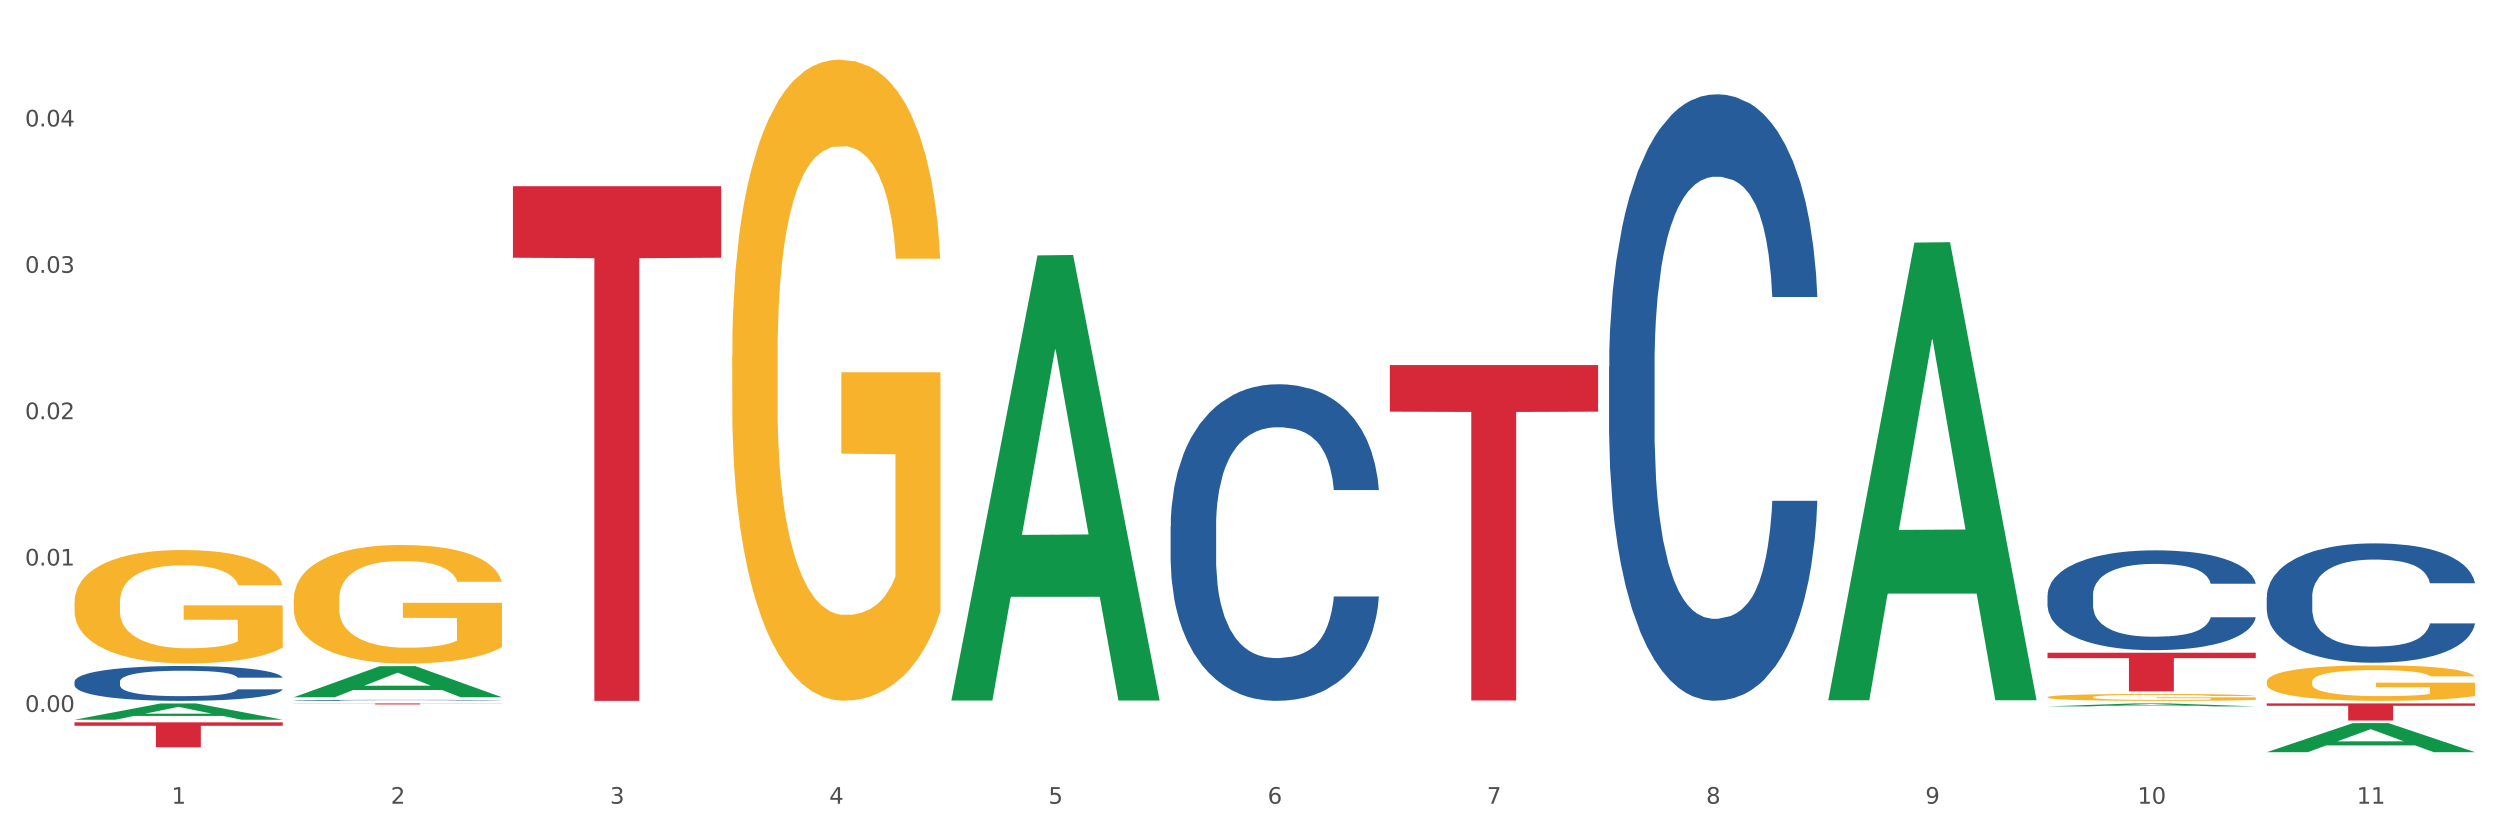 <?xml version="1.0" encoding="utf-8" standalone="no"?>
<!DOCTYPE svg PUBLIC "-//W3C//DTD SVG 1.1//EN"
  "http://www.w3.org/Graphics/SVG/1.1/DTD/svg11.dtd">
<svg xmlns:xlink="http://www.w3.org/1999/xlink" width="1080pt" height="360pt" viewBox="0 0 1080 360" xmlns="http://www.w3.org/2000/svg" version="1.1">
 <rect x="0" y="0" width="1080" height="360" fill="#333333" stroke="none"/>
 <defs>
  <style type="text/css">*{stroke-linejoin: round; stroke-linecap: butt}</style>
 </defs>
 <g id="figure_1">
  <g id="patch_1">
   <path d="M 0 360 
L 1080 360 
L 1080 0 
L 0 0 
z
" style="fill: #ffffff; stroke: #ffffff; stroke-linejoin: miter"/>
  </g>
  <g id="axes_1">
   <g id="matplotlib.axis_1">
    <g id="xtick_1">
     <g id="text_1">
      <!-- 1 -->
      <g style="fill: #4d4d4d" transform="translate(74.106 347.204) scale(0.096 -0.096)">
       <defs>
        <path id="DejaVuSans-31" d="M 794 531 
L 1825 531 
L 1825 4091 
L 703 3866 
L 703 4441 
L 1819 4666 
L 2450 4666 
L 2450 531 
L 3481 531 
L 3481 0 
L 794 0 
L 794 531 
z
" transform="scale(0.016)"/>
       </defs>
       <use xlink:href="#DejaVuSans-31"/>
      </g>
     </g>
    </g>
    <g id="xtick_2">
     <g id="text_2">
      <!-- 2 -->
      <g style="fill: #4d4d4d" transform="translate(168.812 347.204) scale(0.096 -0.096)">
       <defs>
        <path id="DejaVuSans-32" d="M 1228 531 
L 3431 531 
L 3431 0 
L 469 0 
L 469 531 
Q 828 903 1448 1529 
Q 2069 2156 2228 2338 
Q 2531 2678 2651 2914 
Q 2772 3150 2772 3378 
Q 2772 3750 2511 3984 
Q 2250 4219 1831 4219 
Q 1534 4219 1204 4116 
Q 875 4013 500 3803 
L 500 4441 
Q 881 4594 1212 4672 
Q 1544 4750 1819 4750 
Q 2544 4750 2975 4387 
Q 3406 4025 3406 3419 
Q 3406 3131 3298 2873 
Q 3191 2616 2906 2266 
Q 2828 2175 2409 1742 
Q 1991 1309 1228 531 
z
" transform="scale(0.016)"/>
       </defs>
       <use xlink:href="#DejaVuSans-32"/>
      </g>
     </g>
    </g>
    <g id="xtick_3">
     <g id="text_3">
      <!-- 3 -->
      <g style="fill: #4d4d4d" transform="translate(263.517 347.204) scale(0.096 -0.096)">
       <defs>
        <path id="DejaVuSans-33" d="M 2597 2516 
Q 3050 2419 3304 2112 
Q 3559 1806 3559 1356 
Q 3559 666 3084 287 
Q 2609 -91 1734 -91 
Q 1441 -91 1130 -33 
Q 819 25 488 141 
L 488 750 
Q 750 597 1062 519 
Q 1375 441 1716 441 
Q 2309 441 2620 675 
Q 2931 909 2931 1356 
Q 2931 1769 2642 2001 
Q 2353 2234 1838 2234 
L 1294 2234 
L 1294 2753 
L 1863 2753 
Q 2328 2753 2575 2939 
Q 2822 3125 2822 3475 
Q 2822 3834 2567 4026 
Q 2313 4219 1838 4219 
Q 1578 4219 1281 4162 
Q 984 4106 628 3988 
L 628 4550 
Q 988 4650 1302 4700 
Q 1616 4750 1894 4750 
Q 2613 4750 3031 4423 
Q 3450 4097 3450 3541 
Q 3450 3153 3228 2886 
Q 3006 2619 2597 2516 
z
" transform="scale(0.016)"/>
       </defs>
       <use xlink:href="#DejaVuSans-33"/>
      </g>
     </g>
    </g>
    <g id="xtick_4">
     <g id="text_4">
      <!-- 4 -->
      <g style="fill: #4d4d4d" transform="translate(358.223 347.204) scale(0.096 -0.096)">
       <defs>
        <path id="DejaVuSans-34" d="M 2419 4116 
L 825 1625 
L 2419 1625 
L 2419 4116 
z
M 2253 4666 
L 3047 4666 
L 3047 1625 
L 3713 1625 
L 3713 1100 
L 3047 1100 
L 3047 0 
L 2419 0 
L 2419 1100 
L 313 1100 
L 313 1709 
L 2253 4666 
z
" transform="scale(0.016)"/>
       </defs>
       <use xlink:href="#DejaVuSans-34"/>
      </g>
     </g>
    </g>
    <g id="xtick_5">
     <g id="text_5">
      <!-- 5 -->
      <g style="fill: #4d4d4d" transform="translate(452.928 347.204) scale(0.096 -0.096)">
       <defs>
        <path id="DejaVuSans-35" d="M 691 4666 
L 3169 4666 
L 3169 4134 
L 1269 4134 
L 1269 2991 
Q 1406 3038 1543 3061 
Q 1681 3084 1819 3084 
Q 2600 3084 3056 2656 
Q 3513 2228 3513 1497 
Q 3513 744 3044 326 
Q 2575 -91 1722 -91 
Q 1428 -91 1123 -41 
Q 819 9 494 109 
L 494 744 
Q 775 591 1075 516 
Q 1375 441 1709 441 
Q 2250 441 2565 725 
Q 2881 1009 2881 1497 
Q 2881 1984 2565 2268 
Q 2250 2553 1709 2553 
Q 1456 2553 1204 2497 
Q 953 2441 691 2322 
L 691 4666 
z
" transform="scale(0.016)"/>
       </defs>
       <use xlink:href="#DejaVuSans-35"/>
      </g>
     </g>
    </g>
    <g id="xtick_6">
     <g id="text_6">
      <!-- 6 -->
      <g style="fill: #4d4d4d" transform="translate(547.634 347.204) scale(0.096 -0.096)">
       <defs>
        <path id="DejaVuSans-36" d="M 2113 2584 
Q 1688 2584 1439 2293 
Q 1191 2003 1191 1497 
Q 1191 994 1439 701 
Q 1688 409 2113 409 
Q 2538 409 2786 701 
Q 3034 994 3034 1497 
Q 3034 2003 2786 2293 
Q 2538 2584 2113 2584 
z
M 3366 4563 
L 3366 3988 
Q 3128 4100 2886 4159 
Q 2644 4219 2406 4219 
Q 1781 4219 1451 3797 
Q 1122 3375 1075 2522 
Q 1259 2794 1537 2939 
Q 1816 3084 2150 3084 
Q 2853 3084 3261 2657 
Q 3669 2231 3669 1497 
Q 3669 778 3244 343 
Q 2819 -91 2113 -91 
Q 1303 -91 875 529 
Q 447 1150 447 2328 
Q 447 3434 972 4092 
Q 1497 4750 2381 4750 
Q 2619 4750 2861 4703 
Q 3103 4656 3366 4563 
z
" transform="scale(0.016)"/>
       </defs>
       <use xlink:href="#DejaVuSans-36"/>
      </g>
     </g>
    </g>
    <g id="xtick_7">
     <g id="text_7">
      <!-- 7 -->
      <g style="fill: #4d4d4d" transform="translate(642.339 347.204) scale(0.096 -0.096)">
       <defs>
        <path id="DejaVuSans-37" d="M 525 4666 
L 3525 4666 
L 3525 4397 
L 1831 0 
L 1172 0 
L 2766 4134 
L 525 4134 
L 525 4666 
z
" transform="scale(0.016)"/>
       </defs>
       <use xlink:href="#DejaVuSans-37"/>
      </g>
     </g>
    </g>
    <g id="xtick_8">
     <g id="text_8">
      <!-- 8 -->
      <g style="fill: #4d4d4d" transform="translate(737.044 347.204) scale(0.096 -0.096)">
       <defs>
        <path id="DejaVuSans-38" d="M 2034 2216 
Q 1584 2216 1326 1975 
Q 1069 1734 1069 1313 
Q 1069 891 1326 650 
Q 1584 409 2034 409 
Q 2484 409 2743 651 
Q 3003 894 3003 1313 
Q 3003 1734 2745 1975 
Q 2488 2216 2034 2216 
z
M 1403 2484 
Q 997 2584 770 2862 
Q 544 3141 544 3541 
Q 544 4100 942 4425 
Q 1341 4750 2034 4750 
Q 2731 4750 3128 4425 
Q 3525 4100 3525 3541 
Q 3525 3141 3298 2862 
Q 3072 2584 2669 2484 
Q 3125 2378 3379 2068 
Q 3634 1759 3634 1313 
Q 3634 634 3220 271 
Q 2806 -91 2034 -91 
Q 1263 -91 848 271 
Q 434 634 434 1313 
Q 434 1759 690 2068 
Q 947 2378 1403 2484 
z
M 1172 3481 
Q 1172 3119 1398 2916 
Q 1625 2713 2034 2713 
Q 2441 2713 2670 2916 
Q 2900 3119 2900 3481 
Q 2900 3844 2670 4047 
Q 2441 4250 2034 4250 
Q 1625 4250 1398 4047 
Q 1172 3844 1172 3481 
z
" transform="scale(0.016)"/>
       </defs>
       <use xlink:href="#DejaVuSans-38"/>
      </g>
     </g>
    </g>
    <g id="xtick_9">
     <g id="text_9">
      <!-- 9 -->
      <g style="fill: #4d4d4d" transform="translate(831.75 347.204) scale(0.096 -0.096)">
       <defs>
        <path id="DejaVuSans-39" d="M 703 97 
L 703 672 
Q 941 559 1184 500 
Q 1428 441 1663 441 
Q 2288 441 2617 861 
Q 2947 1281 2994 2138 
Q 2813 1869 2534 1725 
Q 2256 1581 1919 1581 
Q 1219 1581 811 2004 
Q 403 2428 403 3163 
Q 403 3881 828 4315 
Q 1253 4750 1959 4750 
Q 2769 4750 3195 4129 
Q 3622 3509 3622 2328 
Q 3622 1225 3098 567 
Q 2575 -91 1691 -91 
Q 1453 -91 1209 -44 
Q 966 3 703 97 
z
M 1959 2075 
Q 2384 2075 2632 2365 
Q 2881 2656 2881 3163 
Q 2881 3666 2632 3958 
Q 2384 4250 1959 4250 
Q 1534 4250 1286 3958 
Q 1038 3666 1038 3163 
Q 1038 2656 1286 2365 
Q 1534 2075 1959 2075 
z
" transform="scale(0.016)"/>
       </defs>
       <use xlink:href="#DejaVuSans-39"/>
      </g>
     </g>
    </g>
    <g id="xtick_10">
     <g id="text_10">
      <!-- 10 -->
      <g style="fill: #4d4d4d" transform="translate(923.401 347.204) scale(0.096 -0.096)">
       <defs>
        <path id="DejaVuSans-30" d="M 2034 4250 
Q 1547 4250 1301 3770 
Q 1056 3291 1056 2328 
Q 1056 1369 1301 889 
Q 1547 409 2034 409 
Q 2525 409 2770 889 
Q 3016 1369 3016 2328 
Q 3016 3291 2770 3770 
Q 2525 4250 2034 4250 
z
M 2034 4750 
Q 2819 4750 3233 4129 
Q 3647 3509 3647 2328 
Q 3647 1150 3233 529 
Q 2819 -91 2034 -91 
Q 1250 -91 836 529 
Q 422 1150 422 2328 
Q 422 3509 836 4129 
Q 1250 4750 2034 4750 
z
" transform="scale(0.016)"/>
       </defs>
       <use xlink:href="#DejaVuSans-31"/>
       <use xlink:href="#DejaVuSans-30" transform="translate(63.623 0)"/>
      </g>
     </g>
    </g>
    <g id="xtick_11">
     <g id="text_11">
      <!-- 11 -->
      <g style="fill: #4d4d4d" transform="translate(1018.107 347.204) scale(0.096 -0.096)">
       <use xlink:href="#DejaVuSans-31"/>
       <use xlink:href="#DejaVuSans-31" transform="translate(63.623 0)"/>
      </g>
     </g>
    </g>
    <g id="xtick_12"/>
    <g id="xtick_13"/>
    <g id="xtick_14"/>
    <g id="xtick_15"/>
    <g id="xtick_16"/>
    <g id="xtick_17"/>
    <g id="xtick_18"/>
    <g id="xtick_19"/>
    <g id="xtick_20"/>
    <g id="xtick_21"/>
   </g>
   <g id="matplotlib.axis_2">
    <g id="ytick_1">
     <g id="text_12">
      <!-- 0.00 -->
      <g style="fill: #4d4d4d" transform="translate(10.8 307.528) scale(0.096 -0.096)">
       <defs>
        <path id="DejaVuSans-2e" d="M 684 794 
L 1344 794 
L 1344 0 
L 684 0 
L 684 794 
z
" transform="scale(0.016)"/>
       </defs>
       <use xlink:href="#DejaVuSans-30"/>
       <use xlink:href="#DejaVuSans-2e" transform="translate(63.623 0)"/>
       <use xlink:href="#DejaVuSans-30" transform="translate(95.41 0)"/>
       <use xlink:href="#DejaVuSans-30" transform="translate(159.033 0)"/>
      </g>
     </g>
    </g>
    <g id="ytick_2">
     <g id="text_13">
      <!-- 0.01 -->
      <g style="fill: #4d4d4d" transform="translate(10.8 244.305) scale(0.096 -0.096)">
       <use xlink:href="#DejaVuSans-30"/>
       <use xlink:href="#DejaVuSans-2e" transform="translate(63.623 0)"/>
       <use xlink:href="#DejaVuSans-30" transform="translate(95.41 0)"/>
       <use xlink:href="#DejaVuSans-31" transform="translate(159.033 0)"/>
      </g>
     </g>
    </g>
    <g id="ytick_3">
     <g id="text_14">
      <!-- 0.02 -->
      <g style="fill: #4d4d4d" transform="translate(10.8 181.082) scale(0.096 -0.096)">
       <use xlink:href="#DejaVuSans-30"/>
       <use xlink:href="#DejaVuSans-2e" transform="translate(63.623 0)"/>
       <use xlink:href="#DejaVuSans-30" transform="translate(95.41 0)"/>
       <use xlink:href="#DejaVuSans-32" transform="translate(159.033 0)"/>
      </g>
     </g>
    </g>
    <g id="ytick_4">
     <g id="text_15">
      <!-- 0.03 -->
      <g style="fill: #4d4d4d" transform="translate(10.8 117.859) scale(0.096 -0.096)">
       <use xlink:href="#DejaVuSans-30"/>
       <use xlink:href="#DejaVuSans-2e" transform="translate(63.623 0)"/>
       <use xlink:href="#DejaVuSans-30" transform="translate(95.41 0)"/>
       <use xlink:href="#DejaVuSans-33" transform="translate(159.033 0)"/>
      </g>
     </g>
    </g>
    <g id="ytick_5">
     <g id="text_16">
      <!-- 0.04 -->
      <g style="fill: #4d4d4d" transform="translate(10.8 54.635) scale(0.096 -0.096)">
       <use xlink:href="#DejaVuSans-30"/>
       <use xlink:href="#DejaVuSans-2e" transform="translate(63.623 0)"/>
       <use xlink:href="#DejaVuSans-30" transform="translate(95.41 0)"/>
       <use xlink:href="#DejaVuSans-34" transform="translate(159.033 0)"/>
      </g>
     </g>
    </g>
    <g id="ytick_6"/>
    <g id="ytick_7"/>
    <g id="ytick_8"/>
    <g id="ytick_9"/>
    <g id="ytick_10"/>
   </g>
   <g id="PolyCollection_1">
    <path d="M 32.175 310.908 
L 32.268 310.902 
L 69.369 303.887 
L 84.766 303.881 
L 122.145 310.922 
L 104.337 310.922 
L 96.267 309.282 
L 57.96 309.282 
L 57.682 309.309 
L 49.891 310.922 
L 32.175 310.922 
L 32.175 310.908 
L 62.783 308.304 
L 91.444 308.297 
L 77.253 305.382 
L 77.067 305.368 
L 76.882 305.388 
L 62.691 308.297 
L 62.783 308.304 
L 32.175 310.908 
z
" clip-path="url(#pa47c8d67b2)" style="fill: #109648"/>
    <path d="M 32.175 260.244 
L 32.281 260.2 
L 32.281 258.589 
L 32.494 257.203 
L 33.556 253.848 
L 35.149 251.075 
L 36.318 249.598 
L 37.486 248.391 
L 38.867 247.183 
L 40.567 245.93 
L 43.647 244.096 
L 45.559 243.157 
L 47.896 242.173 
L 52.145 240.742 
L 55.225 239.936 
L 58.412 239.265 
L 63.617 238.46 
L 67.016 238.102 
L 70.627 237.834 
L 74.983 237.655 
L 78.275 237.61 
L 85.499 237.745 
L 91.659 238.147 
L 94.634 238.46 
L 98.458 238.997 
L 100.476 239.355 
L 103.769 240.071 
L 107.168 241.01 
L 109.505 241.815 
L 113.01 243.336 
L 115.666 244.857 
L 118.109 246.736 
L 119.383 248.033 
L 120.339 249.241 
L 121.189 250.627 
L 122.039 252.819 
L 102.919 252.819 
L 102.175 251.253 
L 101.007 249.777 
L 99.307 248.346 
L 97.82 247.451 
L 95.271 246.333 
L 92.934 245.617 
L 90.491 245.081 
L 87.517 244.633 
L 85.18 244.41 
L 81.887 244.231 
L 75.407 244.275 
L 71.052 244.633 
L 68.078 245.081 
L 66.166 245.483 
L 64.467 245.93 
L 62.555 246.557 
L 60.324 247.496 
L 58.731 248.346 
L 57.137 249.42 
L 55.863 250.493 
L 54.694 251.746 
L 53.738 253.087 
L 52.995 254.474 
L 52.357 256.174 
L 51.826 258.992 
L 51.826 265.12 
L 52.039 266.507 
L 52.57 268.341 
L 53.207 269.728 
L 54.269 271.383 
L 55.225 272.501 
L 57.031 274.111 
L 59.049 275.453 
L 60.643 276.303 
L 62.236 277.019 
L 64.998 278.003 
L 68.078 278.808 
L 70.734 279.3 
L 74.345 279.747 
L 76.788 279.926 
L 78.913 280.016 
L 84.118 280.016 
L 87.835 279.882 
L 91.978 279.568 
L 95.165 279.166 
L 97.82 278.674 
L 100.795 277.869 
L 102.707 277.108 
L 102.707 267.759 
L 79.338 267.715 
L 79.338 261.497 
L 122.145 261.497 
L 122.145 279.747 
L 120.339 280.687 
L 118.321 281.537 
L 116.197 282.297 
L 113.01 283.236 
L 109.186 284.131 
L 105.787 284.757 
L 102.175 285.294 
L 97.927 285.786 
L 92.403 286.233 
L 89.004 286.412 
L 84.755 286.546 
L 79.763 286.591 
L 75.407 286.502 
L 71.159 286.278 
L 66.697 285.876 
L 62.342 285.294 
L 59.049 284.713 
L 55.756 283.997 
L 52.251 283.057 
L 49.489 282.163 
L 47.365 281.358 
L 45.028 280.329 
L 42.479 278.987 
L 40.567 277.779 
L 38.867 276.527 
L 37.061 274.916 
L 35.787 273.53 
L 34.512 271.785 
L 33.768 270.488 
L 32.919 268.475 
L 32.281 265.657 
L 32.175 260.244 
z
" clip-path="url(#pa47c8d67b2)" style="fill: #f7b32b"/>
    <path d="M 221.586 80.44 
L 311.556 80.44 
L 311.556 111.336 
L 276.165 111.545 
L 276.165 302.768 
L 256.764 302.768 
L 256.764 111.545 
L 221.586 111.336 
L 221.586 80.649 
L 221.586 80.44 
z
" clip-path="url(#pa47c8d67b2)" style="fill: #d62839"/>
    <path d="M 126.88 303.881 
L 216.851 303.881 
L 216.851 303.942 
L 181.46 303.943 
L 181.46 304.324 
L 162.058 304.324 
L 162.058 303.943 
L 126.88 303.942 
L 126.88 303.881 
L 126.88 303.881 
z
" clip-path="url(#pa47c8d67b2)" style="fill: #d62839"/>
    <path d="M 32.175 312.034 
L 122.145 312.034 
L 122.145 313.531 
L 86.754 313.541 
L 86.754 322.806 
L 67.353 322.806 
L 67.353 313.541 
L 32.175 313.531 
L 32.175 312.044 
L 32.175 312.034 
z
" clip-path="url(#pa47c8d67b2)" style="fill: #d62839"/>
    <path d="M 32.175 294.472 
L 32.281 294.459 
L 32.281 294.073 
L 32.6 293.551 
L 33.77 292.588 
L 35.259 291.859 
L 37.811 291.006 
L 39.194 290.648 
L 41.002 290.249 
L 44.724 289.602 
L 48.978 289.052 
L 51.956 288.749 
L 54.189 288.557 
L 59.187 288.213 
L 62.059 288.061 
L 65.036 287.938 
L 67.589 287.855 
L 71.843 287.759 
L 75.246 287.717 
L 79.181 287.704 
L 82.477 287.717 
L 86.838 287.773 
L 93.219 287.938 
L 95.665 288.034 
L 98.961 288.199 
L 102.365 288.419 
L 105.13 288.639 
L 108.32 288.956 
L 111.617 289.368 
L 114.807 289.891 
L 117.041 290.373 
L 118.848 290.882 
L 120.444 291.501 
L 121.613 292.175 
L 122.145 292.739 
L 102.684 292.739 
L 102.152 292.23 
L 101.088 291.68 
L 100.025 291.308 
L 98.855 291.006 
L 97.047 290.662 
L 95.452 290.441 
L 92.793 290.18 
L 90.347 290.015 
L 88.327 289.919 
L 85.881 289.836 
L 80.67 289.754 
L 76.947 289.754 
L 74.608 289.781 
L 71.736 289.85 
L 69.29 289.946 
L 66.419 290.111 
L 64.186 290.29 
L 61.952 290.524 
L 60.676 290.689 
L 58.762 290.992 
L 57.486 291.239 
L 55.784 291.666 
L 54.827 291.969 
L 53.126 292.753 
L 52.381 293.331 
L 52.062 293.73 
L 51.849 294.17 
L 51.849 296.316 
L 52.487 297.279 
L 53.019 297.692 
L 53.87 298.159 
L 55.465 298.765 
L 57.805 299.356 
L 60.251 299.783 
L 62.271 300.044 
L 64.186 300.237 
L 66.1 300.388 
L 68.44 300.526 
L 70.354 300.608 
L 73.225 300.691 
L 76.628 300.732 
L 79.287 300.732 
L 84.711 300.663 
L 87.157 300.595 
L 89.496 300.498 
L 92.049 300.347 
L 94.069 300.182 
L 95.239 300.058 
L 97.153 299.797 
L 98.642 299.521 
L 99.919 299.205 
L 100.769 298.93 
L 101.726 298.517 
L 102.471 298.049 
L 102.684 297.802 
L 122.145 297.802 
L 121.72 298.297 
L 120.975 298.779 
L 119.487 299.425 
L 118.317 299.797 
L 116.509 300.251 
L 114.595 300.636 
L 111.936 301.062 
L 109.49 301.379 
L 106.937 301.654 
L 104.172 301.902 
L 99.174 302.245 
L 97.366 302.342 
L 93.538 302.507 
L 90.56 302.603 
L 86.2 302.699 
L 81.733 302.755 
L 77.054 302.768 
L 72.906 302.741 
L 68.333 302.658 
L 65.462 302.576 
L 62.271 302.452 
L 58.549 302.259 
L 55.04 302.025 
L 51.743 301.75 
L 48.659 301.434 
L 45.788 301.076 
L 42.065 300.485 
L 39.3 299.907 
L 37.28 299.37 
L 35.897 298.916 
L 34.515 298.338 
L 33.77 297.939 
L 32.6 296.976 
L 32.175 296.082 
L 32.175 294.472 
z
" clip-path="url(#pa47c8d67b2)" style="fill: #255c99"/>
    <path d="M 126.88 302.532 
L 126.987 302.531 
L 126.987 302.521 
L 127.306 302.506 
L 128.476 302.478 
L 129.965 302.457 
L 132.517 302.433 
L 133.899 302.423 
L 135.707 302.412 
L 139.43 302.393 
L 143.683 302.377 
L 146.661 302.369 
L 148.894 302.363 
L 153.893 302.354 
L 156.764 302.349 
L 159.742 302.346 
L 162.294 302.343 
L 166.548 302.341 
L 169.951 302.339 
L 173.886 302.339 
L 177.183 302.339 
L 181.543 302.341 
L 187.924 302.346 
L 190.37 302.348 
L 193.667 302.353 
L 197.07 302.359 
L 199.835 302.366 
L 203.025 302.375 
L 206.322 302.386 
L 209.513 302.401 
L 211.746 302.415 
L 213.554 302.43 
L 215.149 302.447 
L 216.319 302.466 
L 216.851 302.482 
L 197.389 302.482 
L 196.857 302.468 
L 195.794 302.452 
L 194.73 302.442 
L 193.561 302.433 
L 191.753 302.423 
L 190.157 302.417 
L 187.499 302.41 
L 185.053 302.405 
L 183.032 302.402 
L 180.586 302.4 
L 175.375 302.397 
L 171.653 302.397 
L 169.313 302.398 
L 166.442 302.4 
L 163.996 302.403 
L 161.124 302.408 
L 158.891 302.413 
L 156.658 302.419 
L 155.382 302.424 
L 153.467 302.433 
L 152.191 302.44 
L 150.49 302.452 
L 149.533 302.461 
L 147.831 302.483 
L 147.087 302.499 
L 146.768 302.511 
L 146.555 302.523 
L 146.555 302.584 
L 147.193 302.612 
L 147.725 302.624 
L 148.575 302.637 
L 150.171 302.654 
L 152.51 302.671 
L 154.956 302.683 
L 156.977 302.691 
L 158.891 302.696 
L 160.805 302.7 
L 163.145 302.704 
L 165.059 302.707 
L 167.931 302.709 
L 171.334 302.71 
L 173.993 302.71 
L 179.416 302.708 
L 181.862 302.706 
L 184.202 302.704 
L 186.754 302.699 
L 188.775 302.695 
L 189.945 302.691 
L 191.859 302.684 
L 193.348 302.676 
L 194.624 302.667 
L 195.475 302.659 
L 196.432 302.647 
L 197.176 302.634 
L 197.389 302.627 
L 216.851 302.627 
L 216.425 302.641 
L 215.681 302.655 
L 214.192 302.673 
L 213.022 302.684 
L 211.214 302.697 
L 209.3 302.708 
L 206.641 302.72 
L 204.195 302.729 
L 201.643 302.737 
L 198.878 302.744 
L 193.88 302.753 
L 192.072 302.756 
L 188.243 302.761 
L 185.265 302.764 
L 180.905 302.766 
L 176.439 302.768 
L 171.759 302.768 
L 167.612 302.767 
L 163.039 302.765 
L 160.167 302.763 
L 156.977 302.759 
L 153.255 302.754 
L 149.745 302.747 
L 146.448 302.739 
L 143.364 302.73 
L 140.493 302.72 
L 136.771 302.703 
L 134.006 302.687 
L 131.985 302.671 
L 130.603 302.659 
L 129.22 302.642 
L 128.476 302.631 
L 127.306 302.603 
L 126.88 302.578 
L 126.88 302.532 
z
" clip-path="url(#pa47c8d67b2)" style="fill: #255c99"/>
    <path d="M 884.524 281.99 
L 974.495 281.99 
L 974.495 284.308 
L 939.103 284.323 
L 939.103 298.667 
L 919.702 298.667 
L 919.702 284.323 
L 884.524 284.308 
L 884.524 282.006 
L 884.524 281.99 
z
" clip-path="url(#pa47c8d67b2)" style="fill: #d62839"/>
    <path d="M 505.702 227.445 
L 505.809 227.32 
L 505.809 223.822 
L 506.128 219.075 
L 507.298 210.331 
L 508.786 203.711 
L 511.339 195.966 
L 512.721 192.719 
L 514.529 189.096 
L 518.251 183.225 
L 522.505 178.228 
L 525.483 175.48 
L 527.716 173.732 
L 532.715 170.609 
L 535.586 169.235 
L 538.564 168.11 
L 541.116 167.361 
L 545.37 166.486 
L 548.773 166.112 
L 552.708 165.987 
L 556.005 166.112 
L 560.365 166.611 
L 566.746 168.11 
L 569.192 168.985 
L 572.489 170.484 
L 575.892 172.482 
L 578.657 174.481 
L 581.847 177.354 
L 585.144 181.101 
L 588.335 185.848 
L 590.568 190.22 
L 592.376 194.842 
L 593.971 200.463 
L 595.141 206.584 
L 595.673 211.706 
L 576.211 211.706 
L 575.679 207.084 
L 574.616 202.087 
L 573.552 198.714 
L 572.382 195.966 
L 570.575 192.843 
L 568.979 190.845 
L 566.321 188.471 
L 563.875 186.972 
L 561.854 186.098 
L 559.408 185.349 
L 554.197 184.599 
L 550.475 184.599 
L 548.135 184.849 
L 545.264 185.473 
L 542.818 186.348 
L 539.946 187.847 
L 537.713 189.471 
L 535.48 191.594 
L 534.204 193.093 
L 532.289 195.841 
L 531.013 198.09 
L 529.312 201.962 
L 528.354 204.71 
L 526.653 211.83 
L 525.908 217.077 
L 525.589 220.699 
L 525.377 224.697 
L 525.377 244.183 
L 526.015 252.927 
L 526.547 256.675 
L 527.397 260.922 
L 528.993 266.418 
L 531.332 271.789 
L 533.778 275.662 
L 535.799 278.035 
L 537.713 279.784 
L 539.627 281.158 
L 541.967 282.407 
L 543.881 283.157 
L 546.753 283.906 
L 550.156 284.281 
L 552.814 284.281 
L 558.238 283.656 
L 560.684 283.032 
L 563.024 282.157 
L 565.576 280.783 
L 567.597 279.284 
L 568.767 278.16 
L 570.681 275.787 
L 572.17 273.288 
L 573.446 270.415 
L 574.297 267.917 
L 575.254 264.17 
L 575.998 259.923 
L 576.211 257.674 
L 595.673 257.674 
L 595.247 262.171 
L 594.503 266.543 
L 593.014 272.414 
L 591.844 275.787 
L 590.036 279.909 
L 588.122 283.407 
L 585.463 287.279 
L 583.017 290.152 
L 580.465 292.65 
L 577.7 294.899 
L 572.701 298.022 
L 570.894 298.896 
L 567.065 300.395 
L 564.087 301.269 
L 559.727 302.144 
L 555.26 302.643 
L 550.581 302.768 
L 546.434 302.518 
L 541.861 301.769 
L 538.989 301.019 
L 535.799 299.895 
L 532.077 298.146 
L 528.567 296.023 
L 525.27 293.525 
L 522.186 290.652 
L 519.315 287.404 
L 515.593 282.032 
L 512.828 276.786 
L 510.807 271.914 
L 509.425 267.792 
L 508.042 262.546 
L 507.298 258.923 
L 506.128 250.179 
L 505.702 242.06 
L 505.702 227.445 
z
" clip-path="url(#pa47c8d67b2)" style="fill: #255c99"/>
    <path d="M 884.524 257.127 
L 884.631 257.087 
L 884.631 255.984 
L 884.95 254.488 
L 886.12 251.73 
L 887.608 249.643 
L 890.161 247.201 
L 891.543 246.177 
L 893.351 245.034 
L 897.073 243.183 
L 901.327 241.608 
L 904.305 240.741 
L 906.538 240.19 
L 911.537 239.205 
L 914.408 238.772 
L 917.386 238.417 
L 919.938 238.181 
L 924.192 237.905 
L 927.595 237.787 
L 931.53 237.748 
L 934.827 237.787 
L 939.187 237.945 
L 945.568 238.417 
L 948.014 238.693 
L 951.311 239.166 
L 954.714 239.796 
L 957.479 240.426 
L 960.669 241.332 
L 963.966 242.514 
L 967.157 244.01 
L 969.39 245.389 
L 971.198 246.846 
L 972.793 248.619 
L 973.963 250.549 
L 974.495 252.164 
L 955.033 252.164 
L 954.501 250.706 
L 953.438 249.131 
L 952.374 248.067 
L 951.204 247.201 
L 949.396 246.216 
L 947.801 245.586 
L 945.143 244.837 
L 942.697 244.365 
L 940.676 244.089 
L 938.23 243.853 
L 933.019 243.616 
L 929.297 243.616 
L 926.957 243.695 
L 924.086 243.892 
L 921.64 244.168 
L 918.768 244.641 
L 916.535 245.153 
L 914.302 245.822 
L 913.026 246.295 
L 911.111 247.161 
L 909.835 247.87 
L 908.134 249.091 
L 907.176 249.958 
L 905.475 252.203 
L 904.73 253.857 
L 904.411 255 
L 904.199 256.26 
L 904.199 262.405 
L 904.837 265.162 
L 905.368 266.344 
L 906.219 267.683 
L 907.814 269.416 
L 910.154 271.11 
L 912.6 272.331 
L 914.621 273.079 
L 916.535 273.63 
L 918.449 274.064 
L 920.789 274.458 
L 922.703 274.694 
L 925.575 274.93 
L 928.978 275.048 
L 931.636 275.048 
L 937.06 274.851 
L 939.506 274.654 
L 941.846 274.379 
L 944.398 273.945 
L 946.419 273.473 
L 947.589 273.118 
L 949.503 272.37 
L 950.992 271.582 
L 952.268 270.676 
L 953.119 269.888 
L 954.076 268.707 
L 954.82 267.368 
L 955.033 266.659 
L 974.495 266.659 
L 974.069 268.077 
L 973.325 269.455 
L 971.836 271.306 
L 970.666 272.37 
L 968.858 273.67 
L 966.944 274.773 
L 964.285 275.994 
L 961.839 276.9 
L 959.287 277.687 
L 956.522 278.396 
L 951.523 279.381 
L 949.715 279.657 
L 945.887 280.129 
L 942.909 280.405 
L 938.549 280.681 
L 934.082 280.838 
L 929.403 280.878 
L 925.256 280.799 
L 920.683 280.563 
L 917.811 280.326 
L 914.621 279.972 
L 910.899 279.42 
L 907.389 278.751 
L 904.092 277.963 
L 901.008 277.057 
L 898.137 276.033 
L 894.415 274.339 
L 891.65 272.685 
L 889.629 271.149 
L 888.246 269.849 
L 886.864 268.195 
L 886.12 267.053 
L 884.95 264.295 
L 884.524 261.735 
L 884.524 257.127 
z
" clip-path="url(#pa47c8d67b2)" style="fill: #255c99"/>
    <path d="M 979.23 257.903 
L 979.336 257.856 
L 979.336 256.537 
L 979.655 254.747 
L 980.825 251.451 
L 982.314 248.955 
L 984.866 246.035 
L 986.249 244.81 
L 988.057 243.445 
L 991.779 241.231 
L 996.033 239.347 
L 999.01 238.311 
L 1001.244 237.652 
L 1006.242 236.475 
L 1009.114 235.956 
L 1012.091 235.533 
L 1014.644 235.25 
L 1018.898 234.92 
L 1022.301 234.779 
L 1026.236 234.732 
L 1029.532 234.779 
L 1033.893 234.967 
L 1040.273 235.533 
L 1042.719 235.862 
L 1046.016 236.427 
L 1049.419 237.181 
L 1052.184 237.934 
L 1055.375 239.018 
L 1058.672 240.431 
L 1061.862 242.22 
L 1064.095 243.868 
L 1065.903 245.611 
L 1067.498 247.73 
L 1068.668 250.038 
L 1069.2 251.969 
L 1049.738 251.969 
L 1049.207 250.226 
L 1048.143 248.343 
L 1047.08 247.071 
L 1045.91 246.035 
L 1044.102 244.857 
L 1042.507 244.104 
L 1039.848 243.209 
L 1037.402 242.644 
L 1035.381 242.314 
L 1032.935 242.032 
L 1027.724 241.749 
L 1024.002 241.749 
L 1021.663 241.843 
L 1018.791 242.079 
L 1016.345 242.409 
L 1013.474 242.974 
L 1011.24 243.586 
L 1009.007 244.387 
L 1007.731 244.952 
L 1005.817 245.988 
L 1004.541 246.835 
L 1002.839 248.295 
L 1001.882 249.332 
L 1000.18 252.016 
L 999.436 253.994 
L 999.117 255.36 
L 998.904 256.867 
L 998.904 264.214 
L 999.542 267.51 
L 1000.074 268.923 
L 1000.925 270.524 
L 1002.52 272.597 
L 1004.86 274.622 
L 1007.306 276.082 
L 1009.326 276.976 
L 1011.24 277.636 
L 1013.155 278.154 
L 1015.494 278.625 
L 1017.409 278.907 
L 1020.28 279.19 
L 1023.683 279.331 
L 1026.342 279.331 
L 1031.766 279.096 
L 1034.212 278.86 
L 1036.551 278.531 
L 1039.104 278.012 
L 1041.124 277.447 
L 1042.294 277.023 
L 1044.208 276.129 
L 1045.697 275.187 
L 1046.973 274.104 
L 1047.824 273.162 
L 1048.781 271.749 
L 1049.526 270.148 
L 1049.738 269.3 
L 1069.2 269.3 
L 1068.775 270.995 
L 1068.03 272.644 
L 1066.541 274.857 
L 1065.371 276.129 
L 1063.564 277.683 
L 1061.649 279.001 
L 1058.991 280.461 
L 1056.545 281.545 
L 1053.992 282.487 
L 1051.227 283.334 
L 1046.229 284.512 
L 1044.421 284.841 
L 1040.592 285.406 
L 1037.615 285.736 
L 1033.254 286.066 
L 1028.788 286.254 
L 1024.109 286.301 
L 1019.961 286.207 
L 1015.388 285.924 
L 1012.517 285.642 
L 1009.326 285.218 
L 1005.604 284.559 
L 1002.095 283.758 
L 998.798 282.816 
L 995.714 281.733 
L 992.842 280.509 
L 989.12 278.483 
L 986.355 276.505 
L 984.334 274.669 
L 982.952 273.115 
L 981.569 271.137 
L 980.825 269.771 
L 979.655 266.474 
L 979.23 263.413 
L 979.23 257.903 
z
" clip-path="url(#pa47c8d67b2)" style="fill: #255c99"/>
    <path d="M 979.23 294.509 
L 979.336 294.495 
L 979.336 293.99 
L 979.548 293.556 
L 980.611 292.504 
L 982.204 291.634 
L 983.372 291.172 
L 984.541 290.793 
L 985.922 290.415 
L 987.621 290.022 
L 990.702 289.447 
L 992.614 289.153 
L 994.951 288.844 
L 999.2 288.395 
L 1002.28 288.143 
L 1005.467 287.933 
L 1010.672 287.68 
L 1014.071 287.568 
L 1017.682 287.484 
L 1022.037 287.428 
L 1025.33 287.414 
L 1032.553 287.456 
L 1038.714 287.582 
L 1041.688 287.68 
L 1045.512 287.848 
L 1047.531 287.961 
L 1050.824 288.185 
L 1054.223 288.479 
L 1056.56 288.732 
L 1060.065 289.209 
L 1062.72 289.685 
L 1065.164 290.274 
L 1066.438 290.681 
L 1067.394 291.06 
L 1068.244 291.494 
L 1069.094 292.181 
L 1049.974 292.181 
L 1049.23 291.691 
L 1048.062 291.228 
L 1046.362 290.779 
L 1044.875 290.499 
L 1042.326 290.148 
L 1039.989 289.924 
L 1037.546 289.755 
L 1034.572 289.615 
L 1032.235 289.545 
L 1028.942 289.489 
L 1022.462 289.503 
L 1018.107 289.615 
L 1015.133 289.755 
L 1013.221 289.882 
L 1011.521 290.022 
L 1009.609 290.218 
L 1007.379 290.513 
L 1005.785 290.779 
L 1004.192 291.116 
L 1002.917 291.452 
L 1001.749 291.845 
L 1000.793 292.265 
L 1000.049 292.7 
L 999.412 293.233 
L 998.881 294.116 
L 998.881 296.038 
L 999.093 296.472 
L 999.624 297.047 
L 1000.262 297.482 
L 1001.324 298.001 
L 1002.28 298.351 
L 1004.086 298.856 
L 1006.104 299.277 
L 1007.697 299.543 
L 1009.291 299.767 
L 1012.052 300.076 
L 1015.133 300.328 
L 1017.788 300.483 
L 1021.4 300.623 
L 1023.843 300.679 
L 1025.968 300.707 
L 1031.172 300.707 
L 1034.89 300.665 
L 1039.033 300.567 
L 1042.22 300.441 
L 1044.875 300.286 
L 1047.849 300.034 
L 1049.761 299.796 
L 1049.761 296.865 
L 1026.392 296.851 
L 1026.392 294.902 
L 1069.2 294.902 
L 1069.2 300.623 
L 1067.394 300.917 
L 1065.376 301.184 
L 1063.252 301.422 
L 1060.065 301.717 
L 1056.241 301.997 
L 1052.842 302.193 
L 1049.23 302.362 
L 1044.981 302.516 
L 1039.458 302.656 
L 1036.059 302.712 
L 1031.81 302.754 
L 1026.817 302.768 
L 1022.462 302.74 
L 1018.213 302.67 
L 1013.752 302.544 
L 1009.397 302.362 
L 1006.104 302.179 
L 1002.811 301.955 
L 999.306 301.66 
L 996.544 301.38 
L 994.42 301.128 
L 992.083 300.805 
L 989.533 300.384 
L 987.621 300.006 
L 985.922 299.613 
L 984.116 299.108 
L 982.841 298.674 
L 981.567 298.127 
L 980.823 297.72 
L 979.973 297.089 
L 979.336 296.206 
L 979.23 294.509 
z
" clip-path="url(#pa47c8d67b2)" style="fill: #f7b32b"/>
    <path d="M 884.524 301.161 
L 884.631 301.158 
L 884.631 301.06 
L 884.843 300.975 
L 885.905 300.77 
L 887.499 300.601 
L 888.667 300.511 
L 889.835 300.437 
L 891.216 300.363 
L 892.916 300.287 
L 895.996 300.175 
L 897.908 300.118 
L 900.245 300.058 
L 904.494 299.97 
L 907.575 299.921 
L 910.761 299.88 
L 915.966 299.831 
L 919.365 299.809 
L 922.977 299.793 
L 927.332 299.782 
L 930.625 299.779 
L 937.848 299.788 
L 944.009 299.812 
L 946.983 299.831 
L 950.807 299.864 
L 952.825 299.886 
L 956.118 299.929 
L 959.517 299.987 
L 961.854 300.036 
L 965.359 300.129 
L 968.015 300.222 
L 970.458 300.336 
L 971.733 300.415 
L 972.689 300.489 
L 973.539 300.574 
L 974.388 300.707 
L 955.268 300.707 
L 954.525 300.612 
L 953.356 300.522 
L 951.657 300.434 
L 950.17 300.38 
L 947.62 300.312 
L 945.283 300.268 
L 942.84 300.235 
L 939.866 300.208 
L 937.529 300.194 
L 934.236 300.183 
L 927.757 300.186 
L 923.402 300.208 
L 920.427 300.235 
L 918.515 300.26 
L 916.816 300.287 
L 914.904 300.325 
L 912.673 300.383 
L 911.08 300.434 
L 909.487 300.5 
L 908.212 300.565 
L 907.043 300.642 
L 906.087 300.724 
L 905.344 300.808 
L 904.707 300.912 
L 904.175 301.084 
L 904.175 301.458 
L 904.388 301.543 
L 904.919 301.655 
L 905.556 301.739 
L 906.619 301.84 
L 907.575 301.908 
L 909.38 302.007 
L 911.399 302.089 
L 912.992 302.14 
L 914.585 302.184 
L 917.347 302.244 
L 920.427 302.293 
L 923.083 302.323 
L 926.695 302.351 
L 929.138 302.362 
L 931.262 302.367 
L 936.467 302.367 
L 940.185 302.359 
L 944.327 302.34 
L 947.514 302.315 
L 950.17 302.285 
L 953.144 302.236 
L 955.056 302.19 
L 955.056 301.619 
L 931.687 301.616 
L 931.687 301.237 
L 974.495 301.237 
L 974.495 302.351 
L 972.689 302.408 
L 970.671 302.46 
L 968.546 302.506 
L 965.359 302.564 
L 961.535 302.618 
L 958.136 302.656 
L 954.525 302.689 
L 950.276 302.719 
L 944.752 302.746 
L 941.353 302.757 
L 937.104 302.766 
L 932.112 302.768 
L 927.757 302.763 
L 923.508 302.749 
L 919.047 302.725 
L 914.691 302.689 
L 911.399 302.654 
L 908.106 302.61 
L 904.6 302.553 
L 901.839 302.498 
L 899.714 302.449 
L 897.377 302.386 
L 894.828 302.304 
L 892.916 302.231 
L 891.216 302.154 
L 889.411 302.056 
L 888.136 301.971 
L 886.861 301.865 
L 886.118 301.786 
L 885.268 301.663 
L 884.631 301.491 
L 884.524 301.161 
z
" clip-path="url(#pa47c8d67b2)" style="fill: #f7b32b"/>
    <path d="M 316.291 153.742 
L 316.398 153.489 
L 316.398 144.384 
L 316.61 136.543 
L 317.672 117.573 
L 319.266 101.891 
L 320.434 93.545 
L 321.603 86.716 
L 322.983 79.887 
L 324.683 72.805 
L 327.763 62.434 
L 329.675 57.123 
L 332.012 51.558 
L 336.261 43.465 
L 339.342 38.912 
L 342.528 35.118 
L 347.733 30.565 
L 351.132 28.542 
L 354.744 27.024 
L 359.099 26.012 
L 362.392 25.759 
L 369.615 26.518 
L 375.776 28.795 
L 378.75 30.565 
L 382.574 33.6 
L 384.592 35.624 
L 387.885 39.671 
L 391.284 44.982 
L 393.621 49.535 
L 397.127 58.135 
L 399.782 66.734 
L 402.225 77.357 
L 403.5 84.692 
L 404.456 91.521 
L 405.306 99.362 
L 406.155 111.756 
L 387.035 111.756 
L 386.292 102.903 
L 385.123 94.556 
L 383.424 86.463 
L 381.937 81.404 
L 379.387 75.081 
L 377.051 71.034 
L 374.607 67.999 
L 371.633 65.47 
L 369.296 64.205 
L 366.003 63.193 
L 359.524 63.446 
L 355.169 65.47 
L 352.195 67.999 
L 350.283 70.275 
L 348.583 72.805 
L 346.671 76.346 
L 344.44 81.657 
L 342.847 86.463 
L 341.254 92.533 
L 339.979 98.603 
L 338.811 105.685 
L 337.855 113.273 
L 337.111 121.114 
L 336.474 130.726 
L 335.943 146.66 
L 335.943 181.312 
L 336.155 189.152 
L 336.686 199.522 
L 337.323 207.363 
L 338.386 216.722 
L 339.342 223.045 
L 341.147 232.15 
L 343.166 239.738 
L 344.759 244.544 
L 346.352 248.591 
L 349.114 254.155 
L 352.195 258.708 
L 354.85 261.49 
L 358.462 264.02 
L 360.905 265.031 
L 363.029 265.537 
L 368.234 265.537 
L 371.952 264.778 
L 376.095 263.008 
L 379.281 260.732 
L 381.937 257.949 
L 384.911 253.397 
L 386.823 249.097 
L 386.823 196.234 
L 363.454 195.981 
L 363.454 160.824 
L 406.262 160.824 
L 406.262 264.02 
L 404.456 269.331 
L 402.438 274.137 
L 400.313 278.437 
L 397.127 283.748 
L 393.303 288.807 
L 389.903 292.348 
L 386.292 295.383 
L 382.043 298.165 
L 376.519 300.695 
L 373.12 301.706 
L 368.871 302.465 
L 363.879 302.718 
L 359.524 302.212 
L 355.275 300.947 
L 350.814 298.671 
L 346.459 295.383 
L 343.166 292.095 
L 339.873 288.048 
L 336.367 282.737 
L 333.606 277.678 
L 331.481 273.125 
L 329.144 267.308 
L 326.595 259.72 
L 324.683 252.891 
L 322.983 245.809 
L 321.178 236.703 
L 319.903 228.862 
L 318.628 218.998 
L 317.885 211.663 
L 317.035 200.281 
L 316.398 184.347 
L 316.291 153.742 
z
" clip-path="url(#pa47c8d67b2)" style="fill: #f7b32b"/>
    <path d="M 126.88 259.11 
L 126.987 259.063 
L 126.987 257.379 
L 127.199 255.929 
L 128.261 252.42 
L 129.855 249.52 
L 131.023 247.976 
L 132.192 246.713 
L 133.572 245.45 
L 135.272 244.14 
L 138.352 242.222 
L 140.264 241.239 
L 142.601 240.21 
L 146.85 238.713 
L 149.931 237.871 
L 153.117 237.17 
L 158.322 236.327 
L 161.721 235.953 
L 165.333 235.673 
L 169.688 235.485 
L 172.981 235.439 
L 180.204 235.579 
L 186.365 236 
L 189.339 236.327 
L 193.163 236.889 
L 195.181 237.263 
L 198.474 238.012 
L 201.873 238.994 
L 204.21 239.836 
L 207.716 241.427 
L 210.371 243.017 
L 212.814 244.982 
L 214.089 246.339 
L 215.045 247.602 
L 215.895 249.052 
L 216.744 251.344 
L 197.624 251.344 
L 196.881 249.707 
L 195.712 248.163 
L 194.013 246.666 
L 192.526 245.73 
L 189.976 244.561 
L 187.64 243.812 
L 185.196 243.251 
L 182.222 242.783 
L 179.885 242.549 
L 176.592 242.362 
L 170.113 242.409 
L 165.758 242.783 
L 162.784 243.251 
L 160.872 243.672 
L 159.172 244.14 
L 157.26 244.795 
L 155.029 245.777 
L 153.436 246.666 
L 151.843 247.789 
L 150.568 248.911 
L 149.4 250.221 
L 148.444 251.625 
L 147.7 253.075 
L 147.063 254.853 
L 146.532 257.8 
L 146.532 264.209 
L 146.744 265.659 
L 147.275 267.577 
L 147.912 269.027 
L 148.975 270.758 
L 149.931 271.928 
L 151.736 273.612 
L 153.755 275.015 
L 155.348 275.904 
L 156.941 276.652 
L 159.703 277.682 
L 162.784 278.524 
L 165.439 279.038 
L 169.051 279.506 
L 171.494 279.693 
L 173.618 279.787 
L 178.823 279.787 
L 182.541 279.646 
L 186.684 279.319 
L 189.87 278.898 
L 192.526 278.383 
L 195.5 277.541 
L 197.412 276.746 
L 197.412 266.969 
L 174.043 266.922 
L 174.043 260.42 
L 216.851 260.42 
L 216.851 279.506 
L 215.045 280.489 
L 213.027 281.377 
L 210.902 282.173 
L 207.716 283.155 
L 203.892 284.091 
L 200.492 284.746 
L 196.881 285.307 
L 192.632 285.822 
L 187.108 286.289 
L 183.709 286.476 
L 179.46 286.617 
L 174.468 286.664 
L 170.113 286.57 
L 165.864 286.336 
L 161.403 285.915 
L 157.048 285.307 
L 153.755 284.699 
L 150.462 283.95 
L 146.956 282.968 
L 144.195 282.032 
L 142.07 281.19 
L 139.733 280.114 
L 137.184 278.711 
L 135.272 277.448 
L 133.572 276.138 
L 131.767 274.454 
L 130.492 273.004 
L 129.217 271.179 
L 128.474 269.822 
L 127.624 267.717 
L 126.987 264.77 
L 126.88 259.11 
z
" clip-path="url(#pa47c8d67b2)" style="fill: #f7b32b"/>
    <path d="M 695.113 158.451 
L 695.22 158.212 
L 695.22 151.512 
L 695.539 142.42 
L 696.709 125.672 
L 698.197 112.991 
L 700.75 98.156 
L 702.132 91.935 
L 703.94 84.997 
L 707.662 73.751 
L 711.916 64.18 
L 714.894 58.917 
L 717.127 55.567 
L 722.126 49.585 
L 724.997 46.953 
L 727.975 44.8 
L 730.527 43.364 
L 734.781 41.69 
L 738.184 40.972 
L 742.119 40.733 
L 745.416 40.972 
L 749.776 41.929 
L 756.157 44.8 
L 758.603 46.475 
L 761.9 49.346 
L 765.303 53.174 
L 768.068 57.003 
L 771.258 62.506 
L 774.555 69.684 
L 777.746 78.776 
L 779.979 87.15 
L 781.787 96.003 
L 783.382 106.77 
L 784.552 118.494 
L 785.084 128.303 
L 765.622 128.303 
L 765.09 119.451 
L 764.027 109.88 
L 762.963 103.42 
L 761.793 98.156 
L 759.985 92.174 
L 758.39 88.346 
L 755.732 83.8 
L 753.286 80.929 
L 751.265 79.254 
L 748.819 77.819 
L 743.608 76.383 
L 739.886 76.383 
L 737.546 76.862 
L 734.675 78.058 
L 732.229 79.733 
L 729.357 82.604 
L 727.124 85.714 
L 724.891 89.782 
L 723.615 92.653 
L 721.7 97.917 
L 720.424 102.224 
L 718.723 109.641 
L 717.765 114.905 
L 716.064 128.543 
L 715.319 138.592 
L 715 145.531 
L 714.788 153.187 
L 714.788 190.512 
L 715.426 207.261 
L 715.958 214.439 
L 716.808 222.574 
L 718.404 233.102 
L 720.743 243.39 
L 723.189 250.807 
L 725.21 255.353 
L 727.124 258.703 
L 729.038 261.335 
L 731.378 263.727 
L 733.292 265.163 
L 736.164 266.599 
L 739.567 267.316 
L 742.225 267.316 
L 747.649 266.12 
L 750.095 264.924 
L 752.435 263.249 
L 754.987 260.617 
L 757.008 257.746 
L 758.178 255.592 
L 760.092 251.046 
L 761.581 246.261 
L 762.857 240.758 
L 763.708 235.973 
L 764.665 228.795 
L 765.409 220.66 
L 765.622 216.353 
L 785.084 216.353 
L 784.658 224.967 
L 783.914 233.341 
L 782.425 244.586 
L 781.255 251.046 
L 779.447 258.942 
L 777.533 265.642 
L 774.874 273.059 
L 772.428 278.562 
L 769.876 283.347 
L 767.111 287.654 
L 762.112 293.636 
L 760.305 295.31 
L 756.476 298.182 
L 753.498 299.856 
L 749.138 301.531 
L 744.671 302.488 
L 739.992 302.728 
L 735.845 302.249 
L 731.272 300.814 
L 728.4 299.378 
L 725.21 297.225 
L 721.488 293.875 
L 717.978 289.807 
L 714.681 285.022 
L 711.597 279.519 
L 708.726 273.298 
L 705.004 263.01 
L 702.239 252.961 
L 700.218 243.629 
L 698.836 235.733 
L 697.453 225.684 
L 696.709 218.746 
L 695.539 201.997 
L 695.113 186.445 
L 695.113 158.451 
z
" clip-path="url(#pa47c8d67b2)" style="fill: #255c99"/>
    <path d="M 979.23 303.881 
L 1069.2 303.881 
L 1069.2 304.906 
L 1033.809 304.913 
L 1033.809 311.258 
L 1014.408 311.258 
L 1014.408 304.913 
L 979.23 304.906 
L 979.23 303.888 
L 979.23 303.881 
z
" clip-path="url(#pa47c8d67b2)" style="fill: #d62839"/>
    <path d="M 600.408 157.696 
L 690.378 157.696 
L 690.378 177.833 
L 654.987 177.969 
L 654.987 302.599 
L 635.586 302.599 
L 635.586 177.969 
L 600.408 177.833 
L 600.408 157.832 
L 600.408 157.696 
z
" clip-path="url(#pa47c8d67b2)" style="fill: #d62839"/>
    <path d="M 789.819 302.142 
L 789.912 301.956 
L 827.013 104.8 
L 842.41 104.614 
L 879.789 302.513 
L 861.981 302.513 
L 853.911 256.43 
L 815.604 256.43 
L 815.326 257.173 
L 807.535 302.513 
L 789.819 302.513 
L 789.819 302.142 
L 820.427 228.928 
L 849.088 228.743 
L 834.897 146.796 
L 834.711 146.424 
L 834.526 146.981 
L 820.335 228.743 
L 820.427 228.928 
L 789.819 302.142 
z
" clip-path="url(#pa47c8d67b2)" style="fill: #109648"/>
    <path d="M 126.88 301.201 
L 126.973 301.189 
L 164.074 287.789 
L 179.471 287.776 
L 216.851 301.227 
L 199.042 301.227 
L 190.973 298.094 
L 152.666 298.094 
L 152.387 298.145 
L 144.596 301.227 
L 126.88 301.227 
L 126.88 301.201 
L 157.489 296.225 
L 186.15 296.213 
L 171.958 290.643 
L 171.773 290.618 
L 171.587 290.656 
L 157.396 296.213 
L 157.489 296.225 
L 126.88 301.201 
z
" clip-path="url(#pa47c8d67b2)" style="fill: #109648"/>
    <path d="M 410.997 302.281 
L 411.09 302.1 
L 448.191 110.329 
L 463.588 110.148 
L 500.967 302.643 
L 483.159 302.643 
L 475.089 257.818 
L 436.782 257.818 
L 436.504 258.541 
L 428.713 302.643 
L 410.997 302.643 
L 410.997 302.281 
L 441.605 231.067 
L 470.266 230.886 
L 456.075 151.177 
L 455.889 150.816 
L 455.704 151.358 
L 441.513 230.886 
L 441.605 231.067 
L 410.997 302.281 
z
" clip-path="url(#pa47c8d67b2)" style="fill: #109648"/>
    <path d="M 884.524 305.162 
L 884.617 305.161 
L 921.718 303.882 
L 937.115 303.881 
L 974.495 305.165 
L 956.686 305.165 
L 948.616 304.866 
L 910.31 304.866 
L 910.031 304.87 
L 902.24 305.165 
L 884.524 305.165 
L 884.524 305.162 
L 915.133 304.687 
L 943.793 304.686 
L 929.602 304.154 
L 929.417 304.152 
L 929.231 304.156 
L 915.04 304.686 
L 915.133 304.687 
L 884.524 305.162 
z
" clip-path="url(#pa47c8d67b2)" style="fill: #109648"/>
    <path d="M 979.23 324.926 
L 979.323 324.914 
L 1016.424 312.382 
L 1031.821 312.37 
L 1069.2 324.95 
L 1051.391 324.95 
L 1043.322 322.02 
L 1005.015 322.02 
L 1004.737 322.068 
L 996.946 324.95 
L 979.23 324.95 
L 979.23 324.926 
L 1009.838 320.272 
L 1038.499 320.26 
L 1024.308 315.052 
L 1024.122 315.028 
L 1023.937 315.063 
L 1009.745 320.26 
L 1009.838 320.272 
L 979.23 324.926 
z
" clip-path="url(#pa47c8d67b2)" style="fill: #109648"/>
   </g>
  </g>
 </g>
 <defs>
  <clipPath id="pa47c8d67b2">
   <rect x="32.175" y="10.8" width="1037.025" height="329.109"/>
  </clipPath>
 </defs>
</svg>
